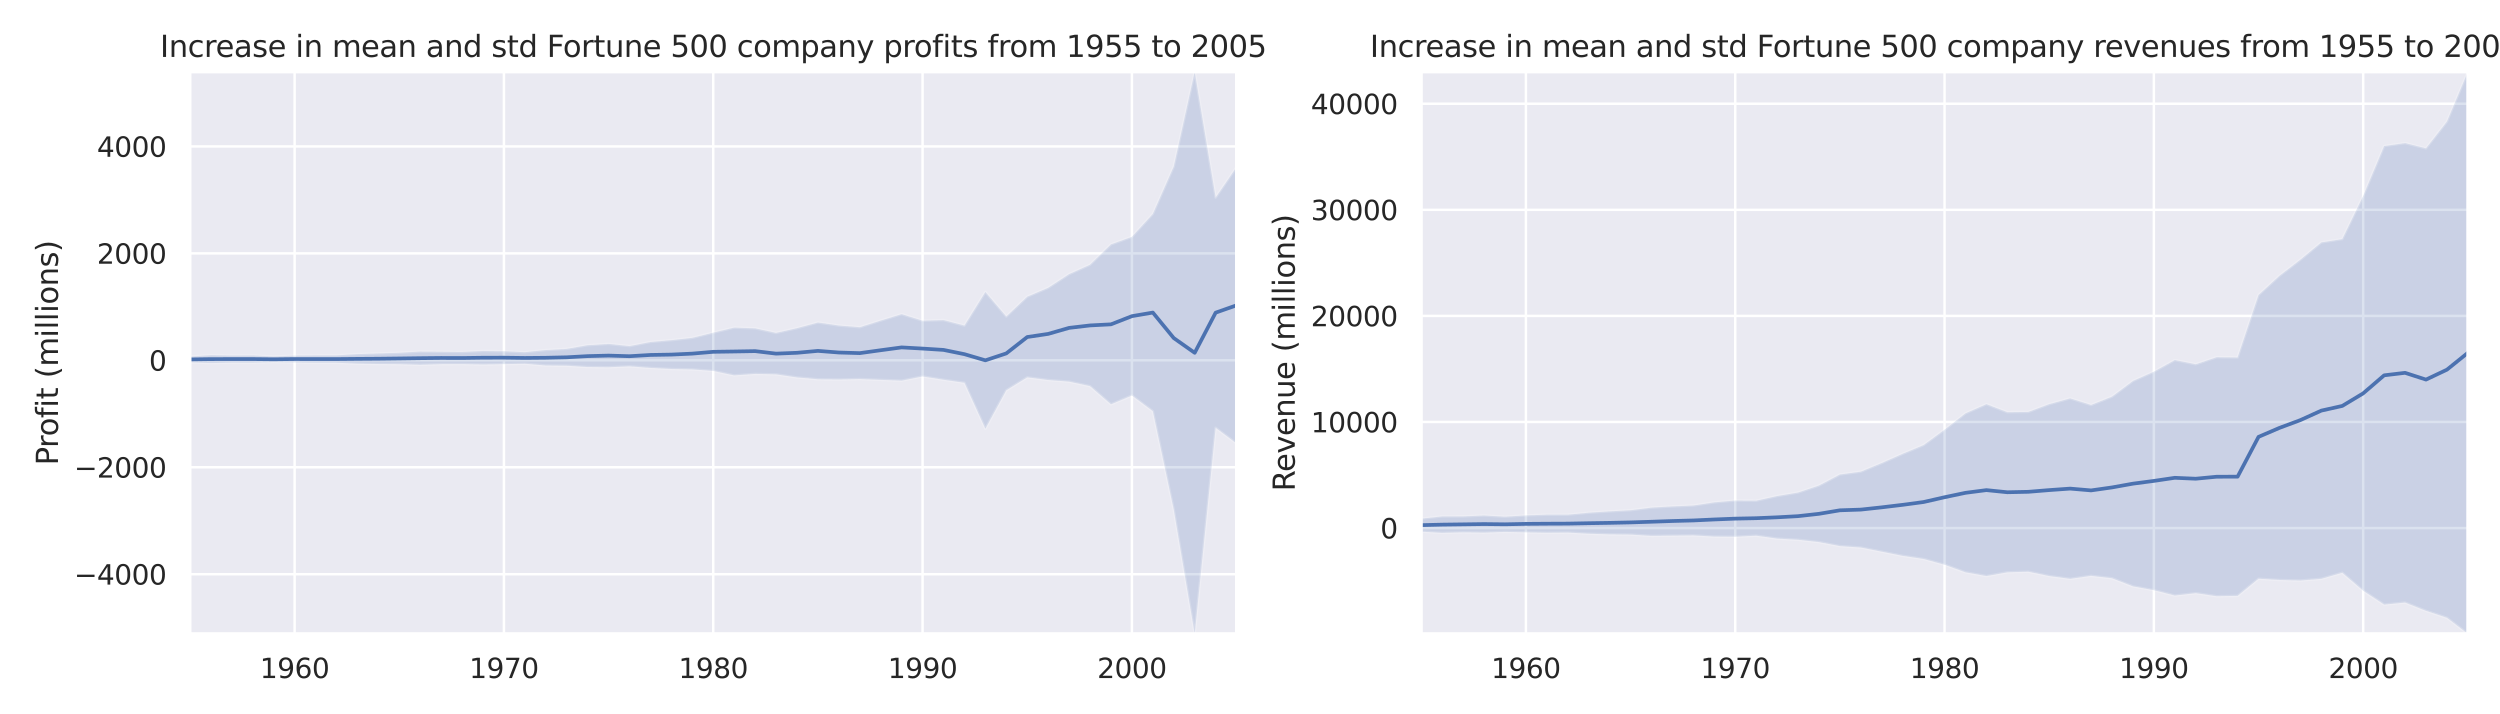 <?xml version="1.0" encoding="utf-8" standalone="no"?>
<!DOCTYPE svg PUBLIC "-//W3C//DTD SVG 1.1//EN"
  "http://www.w3.org/Graphics/SVG/1.1/DTD/svg11.dtd">
<svg height="288pt" version="1.1" viewBox="0 0 1008 288" width="1008pt" xmlns="http://www.w3.org/2000/svg" xmlns:xlink="http://www.w3.org/1999/xlink">
 <defs>
  <style type="text/css">*{stroke-linecap:butt;stroke-linejoin:round;}</style>
 </defs>
 <g id="figure_1">
  <g id="patch_1">
   <path d="M 0 288 
L 1008 288 
L 1008 0 
L 0 0 
z
" style="fill:#ffffff;"/>
  </g>
  <g id="axes_1">
   <g id="patch_2">
    <path d="M 76.585 255.54 
L 498.582 255.54 
L 498.582 28.96 
L 76.585 28.96 
z
" style="fill:#eaeaf2;"/>
   </g>
   <g id="matplotlib.axis_1">
    <g id="xtick_1">
     <g id="line2d_1">
      <path clip-path="url(#p1a8d7682bf)" d="M 118.785 255.54 
L 118.785 28.96 
" style="fill:none;stroke:#ffffff;stroke-linecap:round;"/>
     </g>
     <g id="text_1">
      <!-- 1960 -->
      <g style="fill:#262626;" transform="translate(104.787 273.398)scale(0.11 -0.11)">
       <defs>
        <path d="M 794 531 
L 1825 531 
L 1825 4091 
L 703 3866 
L 703 4441 
L 1819 4666 
L 2450 4666 
L 2450 531 
L 3481 531 
L 3481 0 
L 794 0 
L 794 531 
z
" id="DejaVuSans-31" transform="scale(0.016)"/>
        <path d="M 703 97 
L 703 672 
Q 941 559 1184 500 
Q 1428 441 1663 441 
Q 2288 441 2617 861 
Q 2947 1281 2994 2138 
Q 2813 1869 2534 1725 
Q 2256 1581 1919 1581 
Q 1219 1581 811 2004 
Q 403 2428 403 3163 
Q 403 3881 828 4315 
Q 1253 4750 1959 4750 
Q 2769 4750 3195 4129 
Q 3622 3509 3622 2328 
Q 3622 1225 3098 567 
Q 2575 -91 1691 -91 
Q 1453 -91 1209 -44 
Q 966 3 703 97 
z
M 1959 2075 
Q 2384 2075 2632 2365 
Q 2881 2656 2881 3163 
Q 2881 3666 2632 3958 
Q 2384 4250 1959 4250 
Q 1534 4250 1286 3958 
Q 1038 3666 1038 3163 
Q 1038 2656 1286 2365 
Q 1534 2075 1959 2075 
z
" id="DejaVuSans-39" transform="scale(0.016)"/>
        <path d="M 2113 2584 
Q 1688 2584 1439 2293 
Q 1191 2003 1191 1497 
Q 1191 994 1439 701 
Q 1688 409 2113 409 
Q 2538 409 2786 701 
Q 3034 994 3034 1497 
Q 3034 2003 2786 2293 
Q 2538 2584 2113 2584 
z
M 3366 4563 
L 3366 3988 
Q 3128 4100 2886 4159 
Q 2644 4219 2406 4219 
Q 1781 4219 1451 3797 
Q 1122 3375 1075 2522 
Q 1259 2794 1537 2939 
Q 1816 3084 2150 3084 
Q 2853 3084 3261 2657 
Q 3669 2231 3669 1497 
Q 3669 778 3244 343 
Q 2819 -91 2113 -91 
Q 1303 -91 875 529 
Q 447 1150 447 2328 
Q 447 3434 972 4092 
Q 1497 4750 2381 4750 
Q 2619 4750 2861 4703 
Q 3103 4656 3366 4563 
z
" id="DejaVuSans-36" transform="scale(0.016)"/>
        <path d="M 2034 4250 
Q 1547 4250 1301 3770 
Q 1056 3291 1056 2328 
Q 1056 1369 1301 889 
Q 1547 409 2034 409 
Q 2525 409 2770 889 
Q 3016 1369 3016 2328 
Q 3016 3291 2770 3770 
Q 2525 4250 2034 4250 
z
M 2034 4750 
Q 2819 4750 3233 4129 
Q 3647 3509 3647 2328 
Q 3647 1150 3233 529 
Q 2819 -91 2034 -91 
Q 1250 -91 836 529 
Q 422 1150 422 2328 
Q 422 3509 836 4129 
Q 1250 4750 2034 4750 
z
" id="DejaVuSans-30" transform="scale(0.016)"/>
       </defs>
       <use xlink:href="#DejaVuSans-31"/>
       <use x="63.623" xlink:href="#DejaVuSans-39"/>
       <use x="127.246" xlink:href="#DejaVuSans-36"/>
       <use x="190.869" xlink:href="#DejaVuSans-30"/>
      </g>
     </g>
    </g>
    <g id="xtick_2">
     <g id="line2d_2">
      <path clip-path="url(#p1a8d7682bf)" d="M 203.184 255.54 
L 203.184 28.96 
" style="fill:none;stroke:#ffffff;stroke-linecap:round;"/>
     </g>
     <g id="text_2">
      <!-- 1970 -->
      <g style="fill:#262626;" transform="translate(189.187 273.398)scale(0.11 -0.11)">
       <defs>
        <path d="M 525 4666 
L 3525 4666 
L 3525 4397 
L 1831 0 
L 1172 0 
L 2766 4134 
L 525 4134 
L 525 4666 
z
" id="DejaVuSans-37" transform="scale(0.016)"/>
       </defs>
       <use xlink:href="#DejaVuSans-31"/>
       <use x="63.623" xlink:href="#DejaVuSans-39"/>
       <use x="127.246" xlink:href="#DejaVuSans-37"/>
       <use x="190.869" xlink:href="#DejaVuSans-30"/>
      </g>
     </g>
    </g>
    <g id="xtick_3">
     <g id="line2d_3">
      <path clip-path="url(#p1a8d7682bf)" d="M 287.584 255.54 
L 287.584 28.96 
" style="fill:none;stroke:#ffffff;stroke-linecap:round;"/>
     </g>
     <g id="text_3">
      <!-- 1980 -->
      <g style="fill:#262626;" transform="translate(273.586 273.398)scale(0.11 -0.11)">
       <defs>
        <path d="M 2034 2216 
Q 1584 2216 1326 1975 
Q 1069 1734 1069 1313 
Q 1069 891 1326 650 
Q 1584 409 2034 409 
Q 2484 409 2743 651 
Q 3003 894 3003 1313 
Q 3003 1734 2745 1975 
Q 2488 2216 2034 2216 
z
M 1403 2484 
Q 997 2584 770 2862 
Q 544 3141 544 3541 
Q 544 4100 942 4425 
Q 1341 4750 2034 4750 
Q 2731 4750 3128 4425 
Q 3525 4100 3525 3541 
Q 3525 3141 3298 2862 
Q 3072 2584 2669 2484 
Q 3125 2378 3379 2068 
Q 3634 1759 3634 1313 
Q 3634 634 3220 271 
Q 2806 -91 2034 -91 
Q 1263 -91 848 271 
Q 434 634 434 1313 
Q 434 1759 690 2068 
Q 947 2378 1403 2484 
z
M 1172 3481 
Q 1172 3119 1398 2916 
Q 1625 2713 2034 2713 
Q 2441 2713 2670 2916 
Q 2900 3119 2900 3481 
Q 2900 3844 2670 4047 
Q 2441 4250 2034 4250 
Q 1625 4250 1398 4047 
Q 1172 3844 1172 3481 
z
" id="DejaVuSans-38" transform="scale(0.016)"/>
       </defs>
       <use xlink:href="#DejaVuSans-31"/>
       <use x="63.623" xlink:href="#DejaVuSans-39"/>
       <use x="127.246" xlink:href="#DejaVuSans-38"/>
       <use x="190.869" xlink:href="#DejaVuSans-30"/>
      </g>
     </g>
    </g>
    <g id="xtick_4">
     <g id="line2d_4">
      <path clip-path="url(#p1a8d7682bf)" d="M 371.983 255.54 
L 371.983 28.96 
" style="fill:none;stroke:#ffffff;stroke-linecap:round;"/>
     </g>
     <g id="text_4">
      <!-- 1990 -->
      <g style="fill:#262626;" transform="translate(357.986 273.398)scale(0.11 -0.11)">
       <use xlink:href="#DejaVuSans-31"/>
       <use x="63.623" xlink:href="#DejaVuSans-39"/>
       <use x="127.246" xlink:href="#DejaVuSans-39"/>
       <use x="190.869" xlink:href="#DejaVuSans-30"/>
      </g>
     </g>
    </g>
    <g id="xtick_5">
     <g id="line2d_5">
      <path clip-path="url(#p1a8d7682bf)" d="M 456.383 255.54 
L 456.383 28.96 
" style="fill:none;stroke:#ffffff;stroke-linecap:round;"/>
     </g>
     <g id="text_5">
      <!-- 2000 -->
      <g style="fill:#262626;" transform="translate(442.385 273.398)scale(0.11 -0.11)">
       <defs>
        <path d="M 1228 531 
L 3431 531 
L 3431 0 
L 469 0 
L 469 531 
Q 828 903 1448 1529 
Q 2069 2156 2228 2338 
Q 2531 2678 2651 2914 
Q 2772 3150 2772 3378 
Q 2772 3750 2511 3984 
Q 2250 4219 1831 4219 
Q 1534 4219 1204 4116 
Q 875 4013 500 3803 
L 500 4441 
Q 881 4594 1212 4672 
Q 1544 4750 1819 4750 
Q 2544 4750 2975 4387 
Q 3406 4025 3406 3419 
Q 3406 3131 3298 2873 
Q 3191 2616 2906 2266 
Q 2828 2175 2409 1742 
Q 1991 1309 1228 531 
z
" id="DejaVuSans-32" transform="scale(0.016)"/>
       </defs>
       <use xlink:href="#DejaVuSans-32"/>
       <use x="63.623" xlink:href="#DejaVuSans-30"/>
       <use x="127.246" xlink:href="#DejaVuSans-30"/>
       <use x="190.869" xlink:href="#DejaVuSans-30"/>
      </g>
     </g>
    </g>
   </g>
   <g id="matplotlib.axis_2">
    <g id="ytick_1">
     <g id="line2d_6">
      <path clip-path="url(#p1a8d7682bf)" d="M 76.585 231.524 
L 498.582 231.524 
" style="fill:none;stroke:#ffffff;stroke-linecap:round;"/>
     </g>
     <g id="text_6">
      <!-- −4000 -->
      <g style="fill:#262626;" transform="translate(29.872 235.703)scale(0.11 -0.11)">
       <defs>
        <path d="M 678 2272 
L 4684 2272 
L 4684 1741 
L 678 1741 
L 678 2272 
z
" id="DejaVuSans-2212" transform="scale(0.016)"/>
        <path d="M 2419 4116 
L 825 1625 
L 2419 1625 
L 2419 4116 
z
M 2253 4666 
L 3047 4666 
L 3047 1625 
L 3713 1625 
L 3713 1100 
L 3047 1100 
L 3047 0 
L 2419 0 
L 2419 1100 
L 313 1100 
L 313 1709 
L 2253 4666 
z
" id="DejaVuSans-34" transform="scale(0.016)"/>
       </defs>
       <use xlink:href="#DejaVuSans-2212"/>
       <use x="83.789" xlink:href="#DejaVuSans-34"/>
       <use x="147.412" xlink:href="#DejaVuSans-30"/>
       <use x="211.035" xlink:href="#DejaVuSans-30"/>
       <use x="274.658" xlink:href="#DejaVuSans-30"/>
      </g>
     </g>
    </g>
    <g id="ytick_2">
     <g id="line2d_7">
      <path clip-path="url(#p1a8d7682bf)" d="M 76.585 188.402 
L 498.582 188.402 
" style="fill:none;stroke:#ffffff;stroke-linecap:round;"/>
     </g>
     <g id="text_7">
      <!-- −2000 -->
      <g style="fill:#262626;" transform="translate(29.872 192.581)scale(0.11 -0.11)">
       <use xlink:href="#DejaVuSans-2212"/>
       <use x="83.789" xlink:href="#DejaVuSans-32"/>
       <use x="147.412" xlink:href="#DejaVuSans-30"/>
       <use x="211.035" xlink:href="#DejaVuSans-30"/>
       <use x="274.658" xlink:href="#DejaVuSans-30"/>
      </g>
     </g>
    </g>
    <g id="ytick_3">
     <g id="line2d_8">
      <path clip-path="url(#p1a8d7682bf)" d="M 76.585 145.28 
L 498.582 145.28 
" style="fill:none;stroke:#ffffff;stroke-linecap:round;"/>
     </g>
     <g id="text_8">
      <!-- 0 -->
      <g style="fill:#262626;" transform="translate(60.086 149.459)scale(0.11 -0.11)">
       <use xlink:href="#DejaVuSans-30"/>
      </g>
     </g>
    </g>
    <g id="ytick_4">
     <g id="line2d_9">
      <path clip-path="url(#p1a8d7682bf)" d="M 76.585 102.158 
L 498.582 102.158 
" style="fill:none;stroke:#ffffff;stroke-linecap:round;"/>
     </g>
     <g id="text_9">
      <!-- 2000 -->
      <g style="fill:#262626;" transform="translate(39.09 106.338)scale(0.11 -0.11)">
       <use xlink:href="#DejaVuSans-32"/>
       <use x="63.623" xlink:href="#DejaVuSans-30"/>
       <use x="127.246" xlink:href="#DejaVuSans-30"/>
       <use x="190.869" xlink:href="#DejaVuSans-30"/>
      </g>
     </g>
    </g>
    <g id="ytick_5">
     <g id="line2d_10">
      <path clip-path="url(#p1a8d7682bf)" d="M 76.585 59.036 
L 498.582 59.036 
" style="fill:none;stroke:#ffffff;stroke-linecap:round;"/>
     </g>
     <g id="text_10">
      <!-- 4000 -->
      <g style="fill:#262626;" transform="translate(39.09 63.216)scale(0.11 -0.11)">
       <use xlink:href="#DejaVuSans-34"/>
       <use x="63.623" xlink:href="#DejaVuSans-30"/>
       <use x="127.246" xlink:href="#DejaVuSans-30"/>
       <use x="190.869" xlink:href="#DejaVuSans-30"/>
      </g>
     </g>
    </g>
    <g id="text_11">
     <!-- Profit (millions) -->
     <g style="fill:#262626;" transform="translate(23.377 187.597)rotate(-90)scale(0.12 -0.12)">
      <defs>
       <path d="M 1259 4147 
L 1259 2394 
L 2053 2394 
Q 2494 2394 2734 2622 
Q 2975 2850 2975 3272 
Q 2975 3691 2734 3919 
Q 2494 4147 2053 4147 
L 1259 4147 
z
M 628 4666 
L 2053 4666 
Q 2838 4666 3239 4311 
Q 3641 3956 3641 3272 
Q 3641 2581 3239 2228 
Q 2838 1875 2053 1875 
L 1259 1875 
L 1259 0 
L 628 0 
L 628 4666 
z
" id="DejaVuSans-50" transform="scale(0.016)"/>
       <path d="M 2631 2963 
Q 2534 3019 2420 3045 
Q 2306 3072 2169 3072 
Q 1681 3072 1420 2755 
Q 1159 2438 1159 1844 
L 1159 0 
L 581 0 
L 581 3500 
L 1159 3500 
L 1159 2956 
Q 1341 3275 1631 3429 
Q 1922 3584 2338 3584 
Q 2397 3584 2469 3576 
Q 2541 3569 2628 3553 
L 2631 2963 
z
" id="DejaVuSans-72" transform="scale(0.016)"/>
       <path d="M 1959 3097 
Q 1497 3097 1228 2736 
Q 959 2375 959 1747 
Q 959 1119 1226 758 
Q 1494 397 1959 397 
Q 2419 397 2687 759 
Q 2956 1122 2956 1747 
Q 2956 2369 2687 2733 
Q 2419 3097 1959 3097 
z
M 1959 3584 
Q 2709 3584 3137 3096 
Q 3566 2609 3566 1747 
Q 3566 888 3137 398 
Q 2709 -91 1959 -91 
Q 1206 -91 779 398 
Q 353 888 353 1747 
Q 353 2609 779 3096 
Q 1206 3584 1959 3584 
z
" id="DejaVuSans-6f" transform="scale(0.016)"/>
       <path d="M 2375 4863 
L 2375 4384 
L 1825 4384 
Q 1516 4384 1395 4259 
Q 1275 4134 1275 3809 
L 1275 3500 
L 2222 3500 
L 2222 3053 
L 1275 3053 
L 1275 0 
L 697 0 
L 697 3053 
L 147 3053 
L 147 3500 
L 697 3500 
L 697 3744 
Q 697 4328 969 4595 
Q 1241 4863 1831 4863 
L 2375 4863 
z
" id="DejaVuSans-66" transform="scale(0.016)"/>
       <path d="M 603 3500 
L 1178 3500 
L 1178 0 
L 603 0 
L 603 3500 
z
M 603 4863 
L 1178 4863 
L 1178 4134 
L 603 4134 
L 603 4863 
z
" id="DejaVuSans-69" transform="scale(0.016)"/>
       <path d="M 1172 4494 
L 1172 3500 
L 2356 3500 
L 2356 3053 
L 1172 3053 
L 1172 1153 
Q 1172 725 1289 603 
Q 1406 481 1766 481 
L 2356 481 
L 2356 0 
L 1766 0 
Q 1100 0 847 248 
Q 594 497 594 1153 
L 594 3053 
L 172 3053 
L 172 3500 
L 594 3500 
L 594 4494 
L 1172 4494 
z
" id="DejaVuSans-74" transform="scale(0.016)"/>
       <path id="DejaVuSans-20" transform="scale(0.016)"/>
       <path d="M 1984 4856 
Q 1566 4138 1362 3434 
Q 1159 2731 1159 2009 
Q 1159 1288 1364 580 
Q 1569 -128 1984 -844 
L 1484 -844 
Q 1016 -109 783 600 
Q 550 1309 550 2009 
Q 550 2706 781 3412 
Q 1013 4119 1484 4856 
L 1984 4856 
z
" id="DejaVuSans-28" transform="scale(0.016)"/>
       <path d="M 3328 2828 
Q 3544 3216 3844 3400 
Q 4144 3584 4550 3584 
Q 5097 3584 5394 3201 
Q 5691 2819 5691 2113 
L 5691 0 
L 5113 0 
L 5113 2094 
Q 5113 2597 4934 2840 
Q 4756 3084 4391 3084 
Q 3944 3084 3684 2787 
Q 3425 2491 3425 1978 
L 3425 0 
L 2847 0 
L 2847 2094 
Q 2847 2600 2669 2842 
Q 2491 3084 2119 3084 
Q 1678 3084 1418 2786 
Q 1159 2488 1159 1978 
L 1159 0 
L 581 0 
L 581 3500 
L 1159 3500 
L 1159 2956 
Q 1356 3278 1631 3431 
Q 1906 3584 2284 3584 
Q 2666 3584 2933 3390 
Q 3200 3197 3328 2828 
z
" id="DejaVuSans-6d" transform="scale(0.016)"/>
       <path d="M 603 4863 
L 1178 4863 
L 1178 0 
L 603 0 
L 603 4863 
z
" id="DejaVuSans-6c" transform="scale(0.016)"/>
       <path d="M 3513 2113 
L 3513 0 
L 2938 0 
L 2938 2094 
Q 2938 2591 2744 2837 
Q 2550 3084 2163 3084 
Q 1697 3084 1428 2787 
Q 1159 2491 1159 1978 
L 1159 0 
L 581 0 
L 581 3500 
L 1159 3500 
L 1159 2956 
Q 1366 3272 1645 3428 
Q 1925 3584 2291 3584 
Q 2894 3584 3203 3211 
Q 3513 2838 3513 2113 
z
" id="DejaVuSans-6e" transform="scale(0.016)"/>
       <path d="M 2834 3397 
L 2834 2853 
Q 2591 2978 2328 3040 
Q 2066 3103 1784 3103 
Q 1356 3103 1142 2972 
Q 928 2841 928 2578 
Q 928 2378 1081 2264 
Q 1234 2150 1697 2047 
L 1894 2003 
Q 2506 1872 2764 1633 
Q 3022 1394 3022 966 
Q 3022 478 2636 193 
Q 2250 -91 1575 -91 
Q 1294 -91 989 -36 
Q 684 19 347 128 
L 347 722 
Q 666 556 975 473 
Q 1284 391 1588 391 
Q 1994 391 2212 530 
Q 2431 669 2431 922 
Q 2431 1156 2273 1281 
Q 2116 1406 1581 1522 
L 1381 1569 
Q 847 1681 609 1914 
Q 372 2147 372 2553 
Q 372 3047 722 3315 
Q 1072 3584 1716 3584 
Q 2034 3584 2315 3537 
Q 2597 3491 2834 3397 
z
" id="DejaVuSans-73" transform="scale(0.016)"/>
       <path d="M 513 4856 
L 1013 4856 
Q 1481 4119 1714 3412 
Q 1947 2706 1947 2009 
Q 1947 1309 1714 600 
Q 1481 -109 1013 -844 
L 513 -844 
Q 928 -128 1133 580 
Q 1338 1288 1338 2009 
Q 1338 2731 1133 3434 
Q 928 4138 513 4856 
z
" id="DejaVuSans-29" transform="scale(0.016)"/>
      </defs>
      <use xlink:href="#DejaVuSans-50"/>
      <use x="58.553" xlink:href="#DejaVuSans-72"/>
      <use x="97.416" xlink:href="#DejaVuSans-6f"/>
      <use x="158.598" xlink:href="#DejaVuSans-66"/>
      <use x="193.803" xlink:href="#DejaVuSans-69"/>
      <use x="221.586" xlink:href="#DejaVuSans-74"/>
      <use x="260.795" xlink:href="#DejaVuSans-20"/>
      <use x="292.582" xlink:href="#DejaVuSans-28"/>
      <use x="331.596" xlink:href="#DejaVuSans-6d"/>
      <use x="429.008" xlink:href="#DejaVuSans-69"/>
      <use x="456.791" xlink:href="#DejaVuSans-6c"/>
      <use x="484.574" xlink:href="#DejaVuSans-6c"/>
      <use x="512.357" xlink:href="#DejaVuSans-69"/>
      <use x="540.141" xlink:href="#DejaVuSans-6f"/>
      <use x="601.322" xlink:href="#DejaVuSans-6e"/>
      <use x="664.701" xlink:href="#DejaVuSans-73"/>
      <use x="716.801" xlink:href="#DejaVuSans-29"/>
     </g>
    </g>
   </g>
   <g id="PolyCollection_1">
    <defs>
     <path d="M 76.585 -144.234 
L 76.585 -141.927 
L 85.025 -141.6 
L 93.465 -141.798 
L 101.905 -141.766 
L 110.345 -142.006 
L 118.785 -141.849 
L 127.225 -141.746 
L 135.665 -141.733 
L 144.105 -141.38 
L 152.545 -141.222 
L 160.984 -141.159 
L 169.424 -140.91 
L 177.864 -141.168 
L 186.304 -141.196 
L 194.744 -141.032 
L 203.184 -141.176 
L 211.624 -141.337 
L 220.064 -140.63 
L 228.504 -140.537 
L 236.944 -140.005 
L 245.384 -139.914 
L 253.824 -140.297 
L 262.264 -139.644 
L 270.704 -139.209 
L 279.144 -139.055 
L 287.584 -138.414 
L 296.024 -136.635 
L 304.464 -137.23 
L 312.904 -137.058 
L 321.344 -135.818 
L 329.784 -135.08 
L 338.223 -134.984 
L 346.663 -135.168 
L 355.103 -134.831 
L 363.543 -134.517 
L 371.983 -136.213 
L 380.423 -134.884 
L 388.863 -133.663 
L 397.303 -115.135 
L 405.743 -130.641 
L 414.183 -135.847 
L 422.623 -134.768 
L 431.063 -134.117 
L 439.503 -132.3 
L 447.943 -124.977 
L 456.383 -128.521 
L 464.823 -122.204 
L 473.263 -82.484 
L 481.703 -32.46 
L 490.143 -115.528 
L 498.582 -109.165 
L 498.582 -220.646 
L 498.582 -220.646 
L 490.143 -208.341 
L 481.703 -259.04 
L 473.263 -220.883 
L 464.823 -201.746 
L 456.383 -192.527 
L 447.943 -189.471 
L 439.503 -181.271 
L 431.063 -177.484 
L 422.623 -171.971 
L 414.183 -168.382 
L 405.743 -160.378 
L 397.303 -170.287 
L 388.863 -156.732 
L 380.423 -158.951 
L 371.983 -158.701 
L 363.543 -161.337 
L 355.103 -158.745 
L 346.663 -156.068 
L 338.223 -156.75 
L 329.784 -157.969 
L 321.344 -155.688 
L 312.904 -153.776 
L 304.464 -155.623 
L 296.024 -155.92 
L 287.584 -153.879 
L 279.144 -151.79 
L 270.704 -150.85 
L 262.264 -150.113 
L 253.824 -148.453 
L 245.384 -149.335 
L 236.944 -148.818 
L 228.504 -147.337 
L 220.064 -146.862 
L 211.624 -145.998 
L 203.184 -146.392 
L 194.744 -146.493 
L 186.304 -146.089 
L 177.864 -146.176 
L 169.424 -146.255 
L 160.984 -145.77 
L 152.545 -145.497 
L 144.105 -145.222 
L 135.665 -144.712 
L 127.225 -144.7 
L 118.785 -144.626 
L 110.345 -144.265 
L 101.905 -144.685 
L 93.465 -144.641 
L 85.025 -144.81 
L 76.585 -144.234 
z
" id="mb0f23818a3" style="stroke:#ffffff;stroke-opacity:0.2;"/>
    </defs>
    <g clip-path="url(#p1a8d7682bf)">
     <use style="fill:#4c72b0;fill-opacity:0.2;stroke:#ffffff;stroke-opacity:0.2;" x="0" xlink:href="#mb0f23818a3" y="288"/>
    </g>
   </g>
   <g id="line2d_11">
    <path clip-path="url(#p1a8d7682bf)" d="M 76.585 144.92 
L 85.025 144.795 
L 93.465 144.781 
L 101.905 144.775 
L 110.345 144.865 
L 118.785 144.762 
L 127.225 144.777 
L 135.665 144.777 
L 144.105 144.699 
L 152.545 144.64 
L 160.984 144.536 
L 169.424 144.417 
L 177.864 144.328 
L 186.304 144.357 
L 194.744 144.237 
L 203.184 144.216 
L 211.624 144.333 
L 220.064 144.254 
L 228.504 144.063 
L 236.944 143.589 
L 245.384 143.375 
L 253.824 143.625 
L 262.264 143.121 
L 270.704 142.971 
L 279.144 142.578 
L 287.584 141.854 
L 296.024 141.722 
L 304.464 141.573 
L 312.904 142.583 
L 321.344 142.247 
L 329.784 141.475 
L 338.223 142.133 
L 346.663 142.382 
L 355.103 141.212 
L 363.543 140.073 
L 371.983 140.543 
L 380.423 141.083 
L 388.863 142.802 
L 397.303 145.289 
L 405.743 142.491 
L 414.183 135.885 
L 422.623 134.63 
L 431.063 132.2 
L 439.503 131.214 
L 447.943 130.776 
L 456.383 127.476 
L 464.823 126.025 
L 473.263 136.317 
L 481.703 142.25 
L 490.143 126.065 
L 498.582 123.094 
" style="fill:none;stroke:#4c72b0;stroke-linecap:round;stroke-width:1.5;"/>
   </g>
   <g id="patch_3">
    <path d="M 76.585 255.54 
L 76.585 28.96 
" style="fill:none;stroke:#ffffff;stroke-linecap:square;stroke-linejoin:miter;stroke-width:1.25;"/>
   </g>
   <g id="patch_4">
    <path d="M 498.582 255.54 
L 498.582 28.96 
" style="fill:none;stroke:#ffffff;stroke-linecap:square;stroke-linejoin:miter;stroke-width:1.25;"/>
   </g>
   <g id="patch_5">
    <path d="M 76.585 255.54 
L 498.582 255.54 
" style="fill:none;stroke:#ffffff;stroke-linecap:square;stroke-linejoin:miter;stroke-width:1.25;"/>
   </g>
   <g id="patch_6">
    <path d="M 76.585 28.96 
L 498.582 28.96 
" style="fill:none;stroke:#ffffff;stroke-linecap:square;stroke-linejoin:miter;stroke-width:1.25;"/>
   </g>
   <g id="text_12">
    <!-- Increase in mean and std Fortune 500 company profits from 1955 to 2005 -->
    <g style="fill:#262626;" transform="translate(64.533 22.96)scale(0.12 -0.12)">
     <defs>
      <path d="M 628 4666 
L 1259 4666 
L 1259 0 
L 628 0 
L 628 4666 
z
" id="DejaVuSans-49" transform="scale(0.016)"/>
      <path d="M 3122 3366 
L 3122 2828 
Q 2878 2963 2633 3030 
Q 2388 3097 2138 3097 
Q 1578 3097 1268 2742 
Q 959 2388 959 1747 
Q 959 1106 1268 751 
Q 1578 397 2138 397 
Q 2388 397 2633 464 
Q 2878 531 3122 666 
L 3122 134 
Q 2881 22 2623 -34 
Q 2366 -91 2075 -91 
Q 1284 -91 818 406 
Q 353 903 353 1747 
Q 353 2603 823 3093 
Q 1294 3584 2113 3584 
Q 2378 3584 2631 3529 
Q 2884 3475 3122 3366 
z
" id="DejaVuSans-63" transform="scale(0.016)"/>
      <path d="M 3597 1894 
L 3597 1613 
L 953 1613 
Q 991 1019 1311 708 
Q 1631 397 2203 397 
Q 2534 397 2845 478 
Q 3156 559 3463 722 
L 3463 178 
Q 3153 47 2828 -22 
Q 2503 -91 2169 -91 
Q 1331 -91 842 396 
Q 353 884 353 1716 
Q 353 2575 817 3079 
Q 1281 3584 2069 3584 
Q 2775 3584 3186 3129 
Q 3597 2675 3597 1894 
z
M 3022 2063 
Q 3016 2534 2758 2815 
Q 2500 3097 2075 3097 
Q 1594 3097 1305 2825 
Q 1016 2553 972 2059 
L 3022 2063 
z
" id="DejaVuSans-65" transform="scale(0.016)"/>
      <path d="M 2194 1759 
Q 1497 1759 1228 1600 
Q 959 1441 959 1056 
Q 959 750 1161 570 
Q 1363 391 1709 391 
Q 2188 391 2477 730 
Q 2766 1069 2766 1631 
L 2766 1759 
L 2194 1759 
z
M 3341 1997 
L 3341 0 
L 2766 0 
L 2766 531 
Q 2569 213 2275 61 
Q 1981 -91 1556 -91 
Q 1019 -91 701 211 
Q 384 513 384 1019 
Q 384 1609 779 1909 
Q 1175 2209 1959 2209 
L 2766 2209 
L 2766 2266 
Q 2766 2663 2505 2880 
Q 2244 3097 1772 3097 
Q 1472 3097 1187 3025 
Q 903 2953 641 2809 
L 641 3341 
Q 956 3463 1253 3523 
Q 1550 3584 1831 3584 
Q 2591 3584 2966 3190 
Q 3341 2797 3341 1997 
z
" id="DejaVuSans-61" transform="scale(0.016)"/>
      <path d="M 2906 2969 
L 2906 4863 
L 3481 4863 
L 3481 0 
L 2906 0 
L 2906 525 
Q 2725 213 2448 61 
Q 2172 -91 1784 -91 
Q 1150 -91 751 415 
Q 353 922 353 1747 
Q 353 2572 751 3078 
Q 1150 3584 1784 3584 
Q 2172 3584 2448 3432 
Q 2725 3281 2906 2969 
z
M 947 1747 
Q 947 1113 1208 752 
Q 1469 391 1925 391 
Q 2381 391 2643 752 
Q 2906 1113 2906 1747 
Q 2906 2381 2643 2742 
Q 2381 3103 1925 3103 
Q 1469 3103 1208 2742 
Q 947 2381 947 1747 
z
" id="DejaVuSans-64" transform="scale(0.016)"/>
      <path d="M 628 4666 
L 3309 4666 
L 3309 4134 
L 1259 4134 
L 1259 2759 
L 3109 2759 
L 3109 2228 
L 1259 2228 
L 1259 0 
L 628 0 
L 628 4666 
z
" id="DejaVuSans-46" transform="scale(0.016)"/>
      <path d="M 544 1381 
L 544 3500 
L 1119 3500 
L 1119 1403 
Q 1119 906 1312 657 
Q 1506 409 1894 409 
Q 2359 409 2629 706 
Q 2900 1003 2900 1516 
L 2900 3500 
L 3475 3500 
L 3475 0 
L 2900 0 
L 2900 538 
Q 2691 219 2414 64 
Q 2138 -91 1772 -91 
Q 1169 -91 856 284 
Q 544 659 544 1381 
z
M 1991 3584 
L 1991 3584 
z
" id="DejaVuSans-75" transform="scale(0.016)"/>
      <path d="M 691 4666 
L 3169 4666 
L 3169 4134 
L 1269 4134 
L 1269 2991 
Q 1406 3038 1543 3061 
Q 1681 3084 1819 3084 
Q 2600 3084 3056 2656 
Q 3513 2228 3513 1497 
Q 3513 744 3044 326 
Q 2575 -91 1722 -91 
Q 1428 -91 1123 -41 
Q 819 9 494 109 
L 494 744 
Q 775 591 1075 516 
Q 1375 441 1709 441 
Q 2250 441 2565 725 
Q 2881 1009 2881 1497 
Q 2881 1984 2565 2268 
Q 2250 2553 1709 2553 
Q 1456 2553 1204 2497 
Q 953 2441 691 2322 
L 691 4666 
z
" id="DejaVuSans-35" transform="scale(0.016)"/>
      <path d="M 1159 525 
L 1159 -1331 
L 581 -1331 
L 581 3500 
L 1159 3500 
L 1159 2969 
Q 1341 3281 1617 3432 
Q 1894 3584 2278 3584 
Q 2916 3584 3314 3078 
Q 3713 2572 3713 1747 
Q 3713 922 3314 415 
Q 2916 -91 2278 -91 
Q 1894 -91 1617 61 
Q 1341 213 1159 525 
z
M 3116 1747 
Q 3116 2381 2855 2742 
Q 2594 3103 2138 3103 
Q 1681 3103 1420 2742 
Q 1159 2381 1159 1747 
Q 1159 1113 1420 752 
Q 1681 391 2138 391 
Q 2594 391 2855 752 
Q 3116 1113 3116 1747 
z
" id="DejaVuSans-70" transform="scale(0.016)"/>
      <path d="M 2059 -325 
Q 1816 -950 1584 -1140 
Q 1353 -1331 966 -1331 
L 506 -1331 
L 506 -850 
L 844 -850 
Q 1081 -850 1212 -737 
Q 1344 -625 1503 -206 
L 1606 56 
L 191 3500 
L 800 3500 
L 1894 763 
L 2988 3500 
L 3597 3500 
L 2059 -325 
z
" id="DejaVuSans-79" transform="scale(0.016)"/>
     </defs>
     <use xlink:href="#DejaVuSans-49"/>
     <use x="29.492" xlink:href="#DejaVuSans-6e"/>
     <use x="92.871" xlink:href="#DejaVuSans-63"/>
     <use x="147.852" xlink:href="#DejaVuSans-72"/>
     <use x="186.715" xlink:href="#DejaVuSans-65"/>
     <use x="248.238" xlink:href="#DejaVuSans-61"/>
     <use x="309.518" xlink:href="#DejaVuSans-73"/>
     <use x="361.617" xlink:href="#DejaVuSans-65"/>
     <use x="423.141" xlink:href="#DejaVuSans-20"/>
     <use x="454.928" xlink:href="#DejaVuSans-69"/>
     <use x="482.711" xlink:href="#DejaVuSans-6e"/>
     <use x="546.09" xlink:href="#DejaVuSans-20"/>
     <use x="577.877" xlink:href="#DejaVuSans-6d"/>
     <use x="675.289" xlink:href="#DejaVuSans-65"/>
     <use x="736.812" xlink:href="#DejaVuSans-61"/>
     <use x="798.092" xlink:href="#DejaVuSans-6e"/>
     <use x="861.471" xlink:href="#DejaVuSans-20"/>
     <use x="893.258" xlink:href="#DejaVuSans-61"/>
     <use x="954.537" xlink:href="#DejaVuSans-6e"/>
     <use x="1017.916" xlink:href="#DejaVuSans-64"/>
     <use x="1081.393" xlink:href="#DejaVuSans-20"/>
     <use x="1113.18" xlink:href="#DejaVuSans-73"/>
     <use x="1165.279" xlink:href="#DejaVuSans-74"/>
     <use x="1204.488" xlink:href="#DejaVuSans-64"/>
     <use x="1267.965" xlink:href="#DejaVuSans-20"/>
     <use x="1299.752" xlink:href="#DejaVuSans-46"/>
     <use x="1353.646" xlink:href="#DejaVuSans-6f"/>
     <use x="1414.828" xlink:href="#DejaVuSans-72"/>
     <use x="1455.941" xlink:href="#DejaVuSans-74"/>
     <use x="1495.15" xlink:href="#DejaVuSans-75"/>
     <use x="1558.529" xlink:href="#DejaVuSans-6e"/>
     <use x="1621.908" xlink:href="#DejaVuSans-65"/>
     <use x="1683.432" xlink:href="#DejaVuSans-20"/>
     <use x="1715.219" xlink:href="#DejaVuSans-35"/>
     <use x="1778.842" xlink:href="#DejaVuSans-30"/>
     <use x="1842.465" xlink:href="#DejaVuSans-30"/>
     <use x="1906.088" xlink:href="#DejaVuSans-20"/>
     <use x="1937.875" xlink:href="#DejaVuSans-63"/>
     <use x="1992.855" xlink:href="#DejaVuSans-6f"/>
     <use x="2054.037" xlink:href="#DejaVuSans-6d"/>
     <use x="2151.449" xlink:href="#DejaVuSans-70"/>
     <use x="2214.926" xlink:href="#DejaVuSans-61"/>
     <use x="2276.205" xlink:href="#DejaVuSans-6e"/>
     <use x="2339.584" xlink:href="#DejaVuSans-79"/>
     <use x="2398.764" xlink:href="#DejaVuSans-20"/>
     <use x="2430.551" xlink:href="#DejaVuSans-70"/>
     <use x="2494.027" xlink:href="#DejaVuSans-72"/>
     <use x="2532.891" xlink:href="#DejaVuSans-6f"/>
     <use x="2594.072" xlink:href="#DejaVuSans-66"/>
     <use x="2629.277" xlink:href="#DejaVuSans-69"/>
     <use x="2657.061" xlink:href="#DejaVuSans-74"/>
     <use x="2696.27" xlink:href="#DejaVuSans-73"/>
     <use x="2748.369" xlink:href="#DejaVuSans-20"/>
     <use x="2780.156" xlink:href="#DejaVuSans-66"/>
     <use x="2815.361" xlink:href="#DejaVuSans-72"/>
     <use x="2854.225" xlink:href="#DejaVuSans-6f"/>
     <use x="2915.406" xlink:href="#DejaVuSans-6d"/>
     <use x="3012.818" xlink:href="#DejaVuSans-20"/>
     <use x="3044.605" xlink:href="#DejaVuSans-31"/>
     <use x="3108.229" xlink:href="#DejaVuSans-39"/>
     <use x="3171.852" xlink:href="#DejaVuSans-35"/>
     <use x="3235.475" xlink:href="#DejaVuSans-35"/>
     <use x="3299.098" xlink:href="#DejaVuSans-20"/>
     <use x="3330.885" xlink:href="#DejaVuSans-74"/>
     <use x="3370.094" xlink:href="#DejaVuSans-6f"/>
     <use x="3431.275" xlink:href="#DejaVuSans-20"/>
     <use x="3463.062" xlink:href="#DejaVuSans-32"/>
     <use x="3526.686" xlink:href="#DejaVuSans-30"/>
     <use x="3590.309" xlink:href="#DejaVuSans-30"/>
     <use x="3653.932" xlink:href="#DejaVuSans-35"/>
    </g>
   </g>
  </g>
  <g id="axes_2">
   <g id="patch_7">
    <path d="M 573.043 255.54 
L 995.04 255.54 
L 995.04 28.96 
L 573.043 28.96 
z
" style="fill:#eaeaf2;"/>
   </g>
   <g id="matplotlib.axis_3">
    <g id="xtick_6">
     <g id="line2d_12">
      <path clip-path="url(#peb3c5039cd)" d="M 615.242 255.54 
L 615.242 28.96 
" style="fill:none;stroke:#ffffff;stroke-linecap:round;"/>
     </g>
     <g id="text_13">
      <!-- 1960 -->
      <g style="fill:#262626;" transform="translate(601.245 273.398)scale(0.11 -0.11)">
       <use xlink:href="#DejaVuSans-31"/>
       <use x="63.623" xlink:href="#DejaVuSans-39"/>
       <use x="127.246" xlink:href="#DejaVuSans-36"/>
       <use x="190.869" xlink:href="#DejaVuSans-30"/>
      </g>
     </g>
    </g>
    <g id="xtick_7">
     <g id="line2d_13">
      <path clip-path="url(#peb3c5039cd)" d="M 699.642 255.54 
L 699.642 28.96 
" style="fill:none;stroke:#ffffff;stroke-linecap:round;"/>
     </g>
     <g id="text_14">
      <!-- 1970 -->
      <g style="fill:#262626;" transform="translate(685.644 273.398)scale(0.11 -0.11)">
       <use xlink:href="#DejaVuSans-31"/>
       <use x="63.623" xlink:href="#DejaVuSans-39"/>
       <use x="127.246" xlink:href="#DejaVuSans-37"/>
       <use x="190.869" xlink:href="#DejaVuSans-30"/>
      </g>
     </g>
    </g>
    <g id="xtick_8">
     <g id="line2d_14">
      <path clip-path="url(#peb3c5039cd)" d="M 784.041 255.54 
L 784.041 28.96 
" style="fill:none;stroke:#ffffff;stroke-linecap:round;"/>
     </g>
     <g id="text_15">
      <!-- 1980 -->
      <g style="fill:#262626;" transform="translate(770.044 273.398)scale(0.11 -0.11)">
       <use xlink:href="#DejaVuSans-31"/>
       <use x="63.623" xlink:href="#DejaVuSans-39"/>
       <use x="127.246" xlink:href="#DejaVuSans-38"/>
       <use x="190.869" xlink:href="#DejaVuSans-30"/>
      </g>
     </g>
    </g>
    <g id="xtick_9">
     <g id="line2d_15">
      <path clip-path="url(#peb3c5039cd)" d="M 868.441 255.54 
L 868.441 28.96 
" style="fill:none;stroke:#ffffff;stroke-linecap:round;"/>
     </g>
     <g id="text_16">
      <!-- 1990 -->
      <g style="fill:#262626;" transform="translate(854.443 273.398)scale(0.11 -0.11)">
       <use xlink:href="#DejaVuSans-31"/>
       <use x="63.623" xlink:href="#DejaVuSans-39"/>
       <use x="127.246" xlink:href="#DejaVuSans-39"/>
       <use x="190.869" xlink:href="#DejaVuSans-30"/>
      </g>
     </g>
    </g>
    <g id="xtick_10">
     <g id="line2d_16">
      <path clip-path="url(#peb3c5039cd)" d="M 952.84 255.54 
L 952.84 28.96 
" style="fill:none;stroke:#ffffff;stroke-linecap:round;"/>
     </g>
     <g id="text_17">
      <!-- 2000 -->
      <g style="fill:#262626;" transform="translate(938.843 273.398)scale(0.11 -0.11)">
       <use xlink:href="#DejaVuSans-32"/>
       <use x="63.623" xlink:href="#DejaVuSans-30"/>
       <use x="127.246" xlink:href="#DejaVuSans-30"/>
       <use x="190.869" xlink:href="#DejaVuSans-30"/>
      </g>
     </g>
    </g>
   </g>
   <g id="matplotlib.axis_4">
    <g id="ytick_6">
     <g id="line2d_17">
      <path clip-path="url(#peb3c5039cd)" d="M 573.043 212.917 
L 995.04 212.917 
" style="fill:none;stroke:#ffffff;stroke-linecap:round;"/>
     </g>
     <g id="text_18">
      <!-- 0 -->
      <g style="fill:#262626;" transform="translate(556.544 217.096)scale(0.11 -0.11)">
       <use xlink:href="#DejaVuSans-30"/>
      </g>
     </g>
    </g>
    <g id="ytick_7">
     <g id="line2d_18">
      <path clip-path="url(#peb3c5039cd)" d="M 573.043 170.144 
L 995.04 170.144 
" style="fill:none;stroke:#ffffff;stroke-linecap:round;"/>
     </g>
     <g id="text_19">
      <!-- 10000 -->
      <g style="fill:#262626;" transform="translate(528.549 174.323)scale(0.11 -0.11)">
       <use xlink:href="#DejaVuSans-31"/>
       <use x="63.623" xlink:href="#DejaVuSans-30"/>
       <use x="127.246" xlink:href="#DejaVuSans-30"/>
       <use x="190.869" xlink:href="#DejaVuSans-30"/>
       <use x="254.492" xlink:href="#DejaVuSans-30"/>
      </g>
     </g>
    </g>
    <g id="ytick_8">
     <g id="line2d_19">
      <path clip-path="url(#peb3c5039cd)" d="M 573.043 127.371 
L 995.04 127.371 
" style="fill:none;stroke:#ffffff;stroke-linecap:round;"/>
     </g>
     <g id="text_20">
      <!-- 20000 -->
      <g style="fill:#262626;" transform="translate(528.549 131.55)scale(0.11 -0.11)">
       <use xlink:href="#DejaVuSans-32"/>
       <use x="63.623" xlink:href="#DejaVuSans-30"/>
       <use x="127.246" xlink:href="#DejaVuSans-30"/>
       <use x="190.869" xlink:href="#DejaVuSans-30"/>
       <use x="254.492" xlink:href="#DejaVuSans-30"/>
      </g>
     </g>
    </g>
    <g id="ytick_9">
     <g id="line2d_20">
      <path clip-path="url(#peb3c5039cd)" d="M 573.043 84.598 
L 995.04 84.598 
" style="fill:none;stroke:#ffffff;stroke-linecap:round;"/>
     </g>
     <g id="text_21">
      <!-- 30000 -->
      <g style="fill:#262626;" transform="translate(528.549 88.777)scale(0.11 -0.11)">
       <defs>
        <path d="M 2597 2516 
Q 3050 2419 3304 2112 
Q 3559 1806 3559 1356 
Q 3559 666 3084 287 
Q 2609 -91 1734 -91 
Q 1441 -91 1130 -33 
Q 819 25 488 141 
L 488 750 
Q 750 597 1062 519 
Q 1375 441 1716 441 
Q 2309 441 2620 675 
Q 2931 909 2931 1356 
Q 2931 1769 2642 2001 
Q 2353 2234 1838 2234 
L 1294 2234 
L 1294 2753 
L 1863 2753 
Q 2328 2753 2575 2939 
Q 2822 3125 2822 3475 
Q 2822 3834 2567 4026 
Q 2313 4219 1838 4219 
Q 1578 4219 1281 4162 
Q 984 4106 628 3988 
L 628 4550 
Q 988 4650 1302 4700 
Q 1616 4750 1894 4750 
Q 2613 4750 3031 4423 
Q 3450 4097 3450 3541 
Q 3450 3153 3228 2886 
Q 3006 2619 2597 2516 
z
" id="DejaVuSans-33" transform="scale(0.016)"/>
       </defs>
       <use xlink:href="#DejaVuSans-33"/>
       <use x="63.623" xlink:href="#DejaVuSans-30"/>
       <use x="127.246" xlink:href="#DejaVuSans-30"/>
       <use x="190.869" xlink:href="#DejaVuSans-30"/>
       <use x="254.492" xlink:href="#DejaVuSans-30"/>
      </g>
     </g>
    </g>
    <g id="ytick_10">
     <g id="line2d_21">
      <path clip-path="url(#peb3c5039cd)" d="M 573.043 41.825 
L 995.04 41.825 
" style="fill:none;stroke:#ffffff;stroke-linecap:round;"/>
     </g>
     <g id="text_22">
      <!-- 40000 -->
      <g style="fill:#262626;" transform="translate(528.549 46.005)scale(0.11 -0.11)">
       <use xlink:href="#DejaVuSans-34"/>
       <use x="63.623" xlink:href="#DejaVuSans-30"/>
       <use x="127.246" xlink:href="#DejaVuSans-30"/>
       <use x="190.869" xlink:href="#DejaVuSans-30"/>
       <use x="254.492" xlink:href="#DejaVuSans-30"/>
      </g>
     </g>
    </g>
    <g id="text_23">
     <!-- Revenue (millions) -->
     <g style="fill:#262626;" transform="translate(522.053 198.081)rotate(-90)scale(0.12 -0.12)">
      <defs>
       <path d="M 2841 2188 
Q 3044 2119 3236 1894 
Q 3428 1669 3622 1275 
L 4263 0 
L 3584 0 
L 2988 1197 
Q 2756 1666 2539 1819 
Q 2322 1972 1947 1972 
L 1259 1972 
L 1259 0 
L 628 0 
L 628 4666 
L 2053 4666 
Q 2853 4666 3247 4331 
Q 3641 3997 3641 3322 
Q 3641 2881 3436 2590 
Q 3231 2300 2841 2188 
z
M 1259 4147 
L 1259 2491 
L 2053 2491 
Q 2509 2491 2742 2702 
Q 2975 2913 2975 3322 
Q 2975 3731 2742 3939 
Q 2509 4147 2053 4147 
L 1259 4147 
z
" id="DejaVuSans-52" transform="scale(0.016)"/>
       <path d="M 191 3500 
L 800 3500 
L 1894 563 
L 2988 3500 
L 3597 3500 
L 2284 0 
L 1503 0 
L 191 3500 
z
" id="DejaVuSans-76" transform="scale(0.016)"/>
      </defs>
      <use xlink:href="#DejaVuSans-52"/>
      <use x="64.982" xlink:href="#DejaVuSans-65"/>
      <use x="126.506" xlink:href="#DejaVuSans-76"/>
      <use x="185.686" xlink:href="#DejaVuSans-65"/>
      <use x="247.209" xlink:href="#DejaVuSans-6e"/>
      <use x="310.588" xlink:href="#DejaVuSans-75"/>
      <use x="373.967" xlink:href="#DejaVuSans-65"/>
      <use x="435.49" xlink:href="#DejaVuSans-20"/>
      <use x="467.277" xlink:href="#DejaVuSans-28"/>
      <use x="506.291" xlink:href="#DejaVuSans-6d"/>
      <use x="603.703" xlink:href="#DejaVuSans-69"/>
      <use x="631.486" xlink:href="#DejaVuSans-6c"/>
      <use x="659.27" xlink:href="#DejaVuSans-6c"/>
      <use x="687.053" xlink:href="#DejaVuSans-69"/>
      <use x="714.836" xlink:href="#DejaVuSans-6f"/>
      <use x="776.018" xlink:href="#DejaVuSans-6e"/>
      <use x="839.396" xlink:href="#DejaVuSans-73"/>
      <use x="891.496" xlink:href="#DejaVuSans-29"/>
     </g>
    </g>
   </g>
   <g id="PolyCollection_2">
    <defs>
     <path d="M 573.043 -78.889 
L 573.043 -73.636 
L 581.482 -73.152 
L 589.922 -73.374 
L 598.362 -73.242 
L 606.802 -73.537 
L 615.242 -73.355 
L 623.682 -73.194 
L 632.122 -73.272 
L 640.562 -72.805 
L 649.002 -72.542 
L 657.442 -72.455 
L 665.882 -71.926 
L 674.322 -72.036 
L 682.762 -72.123 
L 691.202 -71.647 
L 699.642 -71.573 
L 708.082 -72.007 
L 716.522 -70.837 
L 724.962 -70.355 
L 733.402 -69.425 
L 741.841 -67.803 
L 750.281 -67.229 
L 758.721 -65.558 
L 767.161 -63.87 
L 775.601 -62.608 
L 784.041 -60.29 
L 792.481 -57.236 
L 800.921 -55.73 
L 809.361 -57.236 
L 817.801 -57.49 
L 826.241 -55.73 
L 834.681 -54.606 
L 843.121 -55.819 
L 851.561 -54.848 
L 860.001 -51.569 
L 868.441 -50.03 
L 876.881 -47.872 
L 885.321 -48.834 
L 893.761 -47.596 
L 902.201 -47.741 
L 910.64 -54.656 
L 919.08 -54.143 
L 927.52 -53.929 
L 935.96 -54.619 
L 944.4 -57.061 
L 952.84 -49.808 
L 961.28 -44.219 
L 969.72 -45.043 
L 978.16 -41.705 
L 986.6 -38.907 
L 995.04 -32.46 
L 995.04 -259.04 
L 995.04 -259.04 
L 986.6 -238.983 
L 978.16 -228.187 
L 969.72 -230.312 
L 961.28 -229.117 
L 952.84 -209.017 
L 944.4 -191.593 
L 935.96 -190.269 
L 927.52 -183.307 
L 919.08 -176.811 
L 910.64 -169.062 
L 902.201 -143.873 
L 893.761 -143.976 
L 885.321 -141.129 
L 876.881 -142.823 
L 868.441 -138.162 
L 860.001 -134.404 
L 851.561 -128.089 
L 843.121 -124.72 
L 834.681 -127.382 
L 826.241 -125.053 
L 817.801 -121.913 
L 809.361 -121.811 
L 800.921 -125.044 
L 792.481 -121.351 
L 784.041 -114.748 
L 775.601 -108.567 
L 767.161 -105.037 
L 758.721 -101.322 
L 750.281 -97.828 
L 741.841 -96.688 
L 733.402 -92.23 
L 724.962 -89.413 
L 716.522 -88.002 
L 708.082 -86.118 
L 699.642 -86.202 
L 691.202 -85.453 
L 682.762 -84.183 
L 674.322 -83.82 
L 665.882 -83.34 
L 657.442 -82.278 
L 649.002 -81.817 
L 640.562 -81.28 
L 632.122 -80.483 
L 623.682 -80.484 
L 615.242 -80.192 
L 606.802 -79.668 
L 598.362 -80.158 
L 589.922 -79.787 
L 581.482 -79.783 
L 573.043 -78.889 
z
" id="mcebdc4cffd" style="stroke:#ffffff;stroke-opacity:0.2;"/>
    </defs>
    <g clip-path="url(#peb3c5039cd)">
     <use style="fill:#4c72b0;fill-opacity:0.2;stroke:#ffffff;stroke-opacity:0.2;" x="0" xlink:href="#mcebdc4cffd" y="288"/>
    </g>
   </g>
   <g id="line2d_22">
    <path clip-path="url(#peb3c5039cd)" d="M 573.043 211.738 
L 581.482 211.533 
L 589.922 211.42 
L 598.362 211.3 
L 606.802 211.398 
L 615.242 211.226 
L 623.682 211.161 
L 632.122 211.122 
L 640.562 210.957 
L 649.002 210.82 
L 657.442 210.634 
L 665.882 210.367 
L 674.322 210.072 
L 682.762 209.847 
L 691.202 209.45 
L 699.642 209.113 
L 708.082 208.938 
L 716.522 208.58 
L 724.962 208.116 
L 733.402 207.173 
L 741.841 205.755 
L 750.281 205.472 
L 758.721 204.56 
L 767.161 203.546 
L 775.601 202.412 
L 784.041 200.481 
L 792.481 198.706 
L 800.921 197.613 
L 809.361 198.477 
L 817.801 198.298 
L 826.241 197.608 
L 834.681 197.006 
L 843.121 197.73 
L 851.561 196.531 
L 860.001 195.014 
L 868.441 193.904 
L 876.881 192.653 
L 885.321 193.019 
L 893.761 192.214 
L 902.201 192.193 
L 910.64 176.141 
L 919.08 172.523 
L 927.52 169.382 
L 935.96 165.556 
L 944.4 163.673 
L 952.84 158.587 
L 961.28 151.332 
L 969.72 150.323 
L 978.16 153.054 
L 986.6 149.055 
L 995.04 142.25 
" style="fill:none;stroke:#4c72b0;stroke-linecap:round;stroke-width:1.5;"/>
   </g>
   <g id="patch_8">
    <path d="M 573.043 255.54 
L 573.043 28.96 
" style="fill:none;stroke:#ffffff;stroke-linecap:square;stroke-linejoin:miter;stroke-width:1.25;"/>
   </g>
   <g id="patch_9">
    <path d="M 995.04 255.54 
L 995.04 28.96 
" style="fill:none;stroke:#ffffff;stroke-linecap:square;stroke-linejoin:miter;stroke-width:1.25;"/>
   </g>
   <g id="patch_10">
    <path d="M 573.043 255.54 
L 995.04 255.54 
" style="fill:none;stroke:#ffffff;stroke-linecap:square;stroke-linejoin:miter;stroke-width:1.25;"/>
   </g>
   <g id="patch_11">
    <path d="M 573.043 28.96 
L 995.04 28.96 
" style="fill:none;stroke:#ffffff;stroke-linecap:square;stroke-linejoin:miter;stroke-width:1.25;"/>
   </g>
   <g id="text_24">
    <!-- Increase in mean and std Fortune 500 company revenues from 1955 to 2005 -->
    <g style="fill:#262626;" transform="translate(552.37 22.96)scale(0.12 -0.12)">
     <use xlink:href="#DejaVuSans-49"/>
     <use x="29.492" xlink:href="#DejaVuSans-6e"/>
     <use x="92.871" xlink:href="#DejaVuSans-63"/>
     <use x="147.852" xlink:href="#DejaVuSans-72"/>
     <use x="186.715" xlink:href="#DejaVuSans-65"/>
     <use x="248.238" xlink:href="#DejaVuSans-61"/>
     <use x="309.518" xlink:href="#DejaVuSans-73"/>
     <use x="361.617" xlink:href="#DejaVuSans-65"/>
     <use x="423.141" xlink:href="#DejaVuSans-20"/>
     <use x="454.928" xlink:href="#DejaVuSans-69"/>
     <use x="482.711" xlink:href="#DejaVuSans-6e"/>
     <use x="546.09" xlink:href="#DejaVuSans-20"/>
     <use x="577.877" xlink:href="#DejaVuSans-6d"/>
     <use x="675.289" xlink:href="#DejaVuSans-65"/>
     <use x="736.812" xlink:href="#DejaVuSans-61"/>
     <use x="798.092" xlink:href="#DejaVuSans-6e"/>
     <use x="861.471" xlink:href="#DejaVuSans-20"/>
     <use x="893.258" xlink:href="#DejaVuSans-61"/>
     <use x="954.537" xlink:href="#DejaVuSans-6e"/>
     <use x="1017.916" xlink:href="#DejaVuSans-64"/>
     <use x="1081.393" xlink:href="#DejaVuSans-20"/>
     <use x="1113.18" xlink:href="#DejaVuSans-73"/>
     <use x="1165.279" xlink:href="#DejaVuSans-74"/>
     <use x="1204.488" xlink:href="#DejaVuSans-64"/>
     <use x="1267.965" xlink:href="#DejaVuSans-20"/>
     <use x="1299.752" xlink:href="#DejaVuSans-46"/>
     <use x="1353.646" xlink:href="#DejaVuSans-6f"/>
     <use x="1414.828" xlink:href="#DejaVuSans-72"/>
     <use x="1455.941" xlink:href="#DejaVuSans-74"/>
     <use x="1495.15" xlink:href="#DejaVuSans-75"/>
     <use x="1558.529" xlink:href="#DejaVuSans-6e"/>
     <use x="1621.908" xlink:href="#DejaVuSans-65"/>
     <use x="1683.432" xlink:href="#DejaVuSans-20"/>
     <use x="1715.219" xlink:href="#DejaVuSans-35"/>
     <use x="1778.842" xlink:href="#DejaVuSans-30"/>
     <use x="1842.465" xlink:href="#DejaVuSans-30"/>
     <use x="1906.088" xlink:href="#DejaVuSans-20"/>
     <use x="1937.875" xlink:href="#DejaVuSans-63"/>
     <use x="1992.855" xlink:href="#DejaVuSans-6f"/>
     <use x="2054.037" xlink:href="#DejaVuSans-6d"/>
     <use x="2151.449" xlink:href="#DejaVuSans-70"/>
     <use x="2214.926" xlink:href="#DejaVuSans-61"/>
     <use x="2276.205" xlink:href="#DejaVuSans-6e"/>
     <use x="2339.584" xlink:href="#DejaVuSans-79"/>
     <use x="2398.764" xlink:href="#DejaVuSans-20"/>
     <use x="2430.551" xlink:href="#DejaVuSans-72"/>
     <use x="2469.414" xlink:href="#DejaVuSans-65"/>
     <use x="2530.938" xlink:href="#DejaVuSans-76"/>
     <use x="2590.117" xlink:href="#DejaVuSans-65"/>
     <use x="2651.641" xlink:href="#DejaVuSans-6e"/>
     <use x="2715.02" xlink:href="#DejaVuSans-75"/>
     <use x="2778.398" xlink:href="#DejaVuSans-65"/>
     <use x="2839.922" xlink:href="#DejaVuSans-73"/>
     <use x="2892.021" xlink:href="#DejaVuSans-20"/>
     <use x="2923.809" xlink:href="#DejaVuSans-66"/>
     <use x="2959.014" xlink:href="#DejaVuSans-72"/>
     <use x="2997.877" xlink:href="#DejaVuSans-6f"/>
     <use x="3059.059" xlink:href="#DejaVuSans-6d"/>
     <use x="3156.471" xlink:href="#DejaVuSans-20"/>
     <use x="3188.258" xlink:href="#DejaVuSans-31"/>
     <use x="3251.881" xlink:href="#DejaVuSans-39"/>
     <use x="3315.504" xlink:href="#DejaVuSans-35"/>
     <use x="3379.127" xlink:href="#DejaVuSans-35"/>
     <use x="3442.75" xlink:href="#DejaVuSans-20"/>
     <use x="3474.537" xlink:href="#DejaVuSans-74"/>
     <use x="3513.746" xlink:href="#DejaVuSans-6f"/>
     <use x="3574.928" xlink:href="#DejaVuSans-20"/>
     <use x="3606.715" xlink:href="#DejaVuSans-32"/>
     <use x="3670.338" xlink:href="#DejaVuSans-30"/>
     <use x="3733.961" xlink:href="#DejaVuSans-30"/>
     <use x="3797.584" xlink:href="#DejaVuSans-35"/>
    </g>
   </g>
  </g>
 </g>
 <defs>
  <clipPath id="p1a8d7682bf">
   <rect height="226.58" width="421.998" x="76.585" y="28.96"/>
  </clipPath>
  <clipPath id="peb3c5039cd">
   <rect height="226.58" width="421.998" x="573.043" y="28.96"/>
  </clipPath>
 </defs>
</svg>
